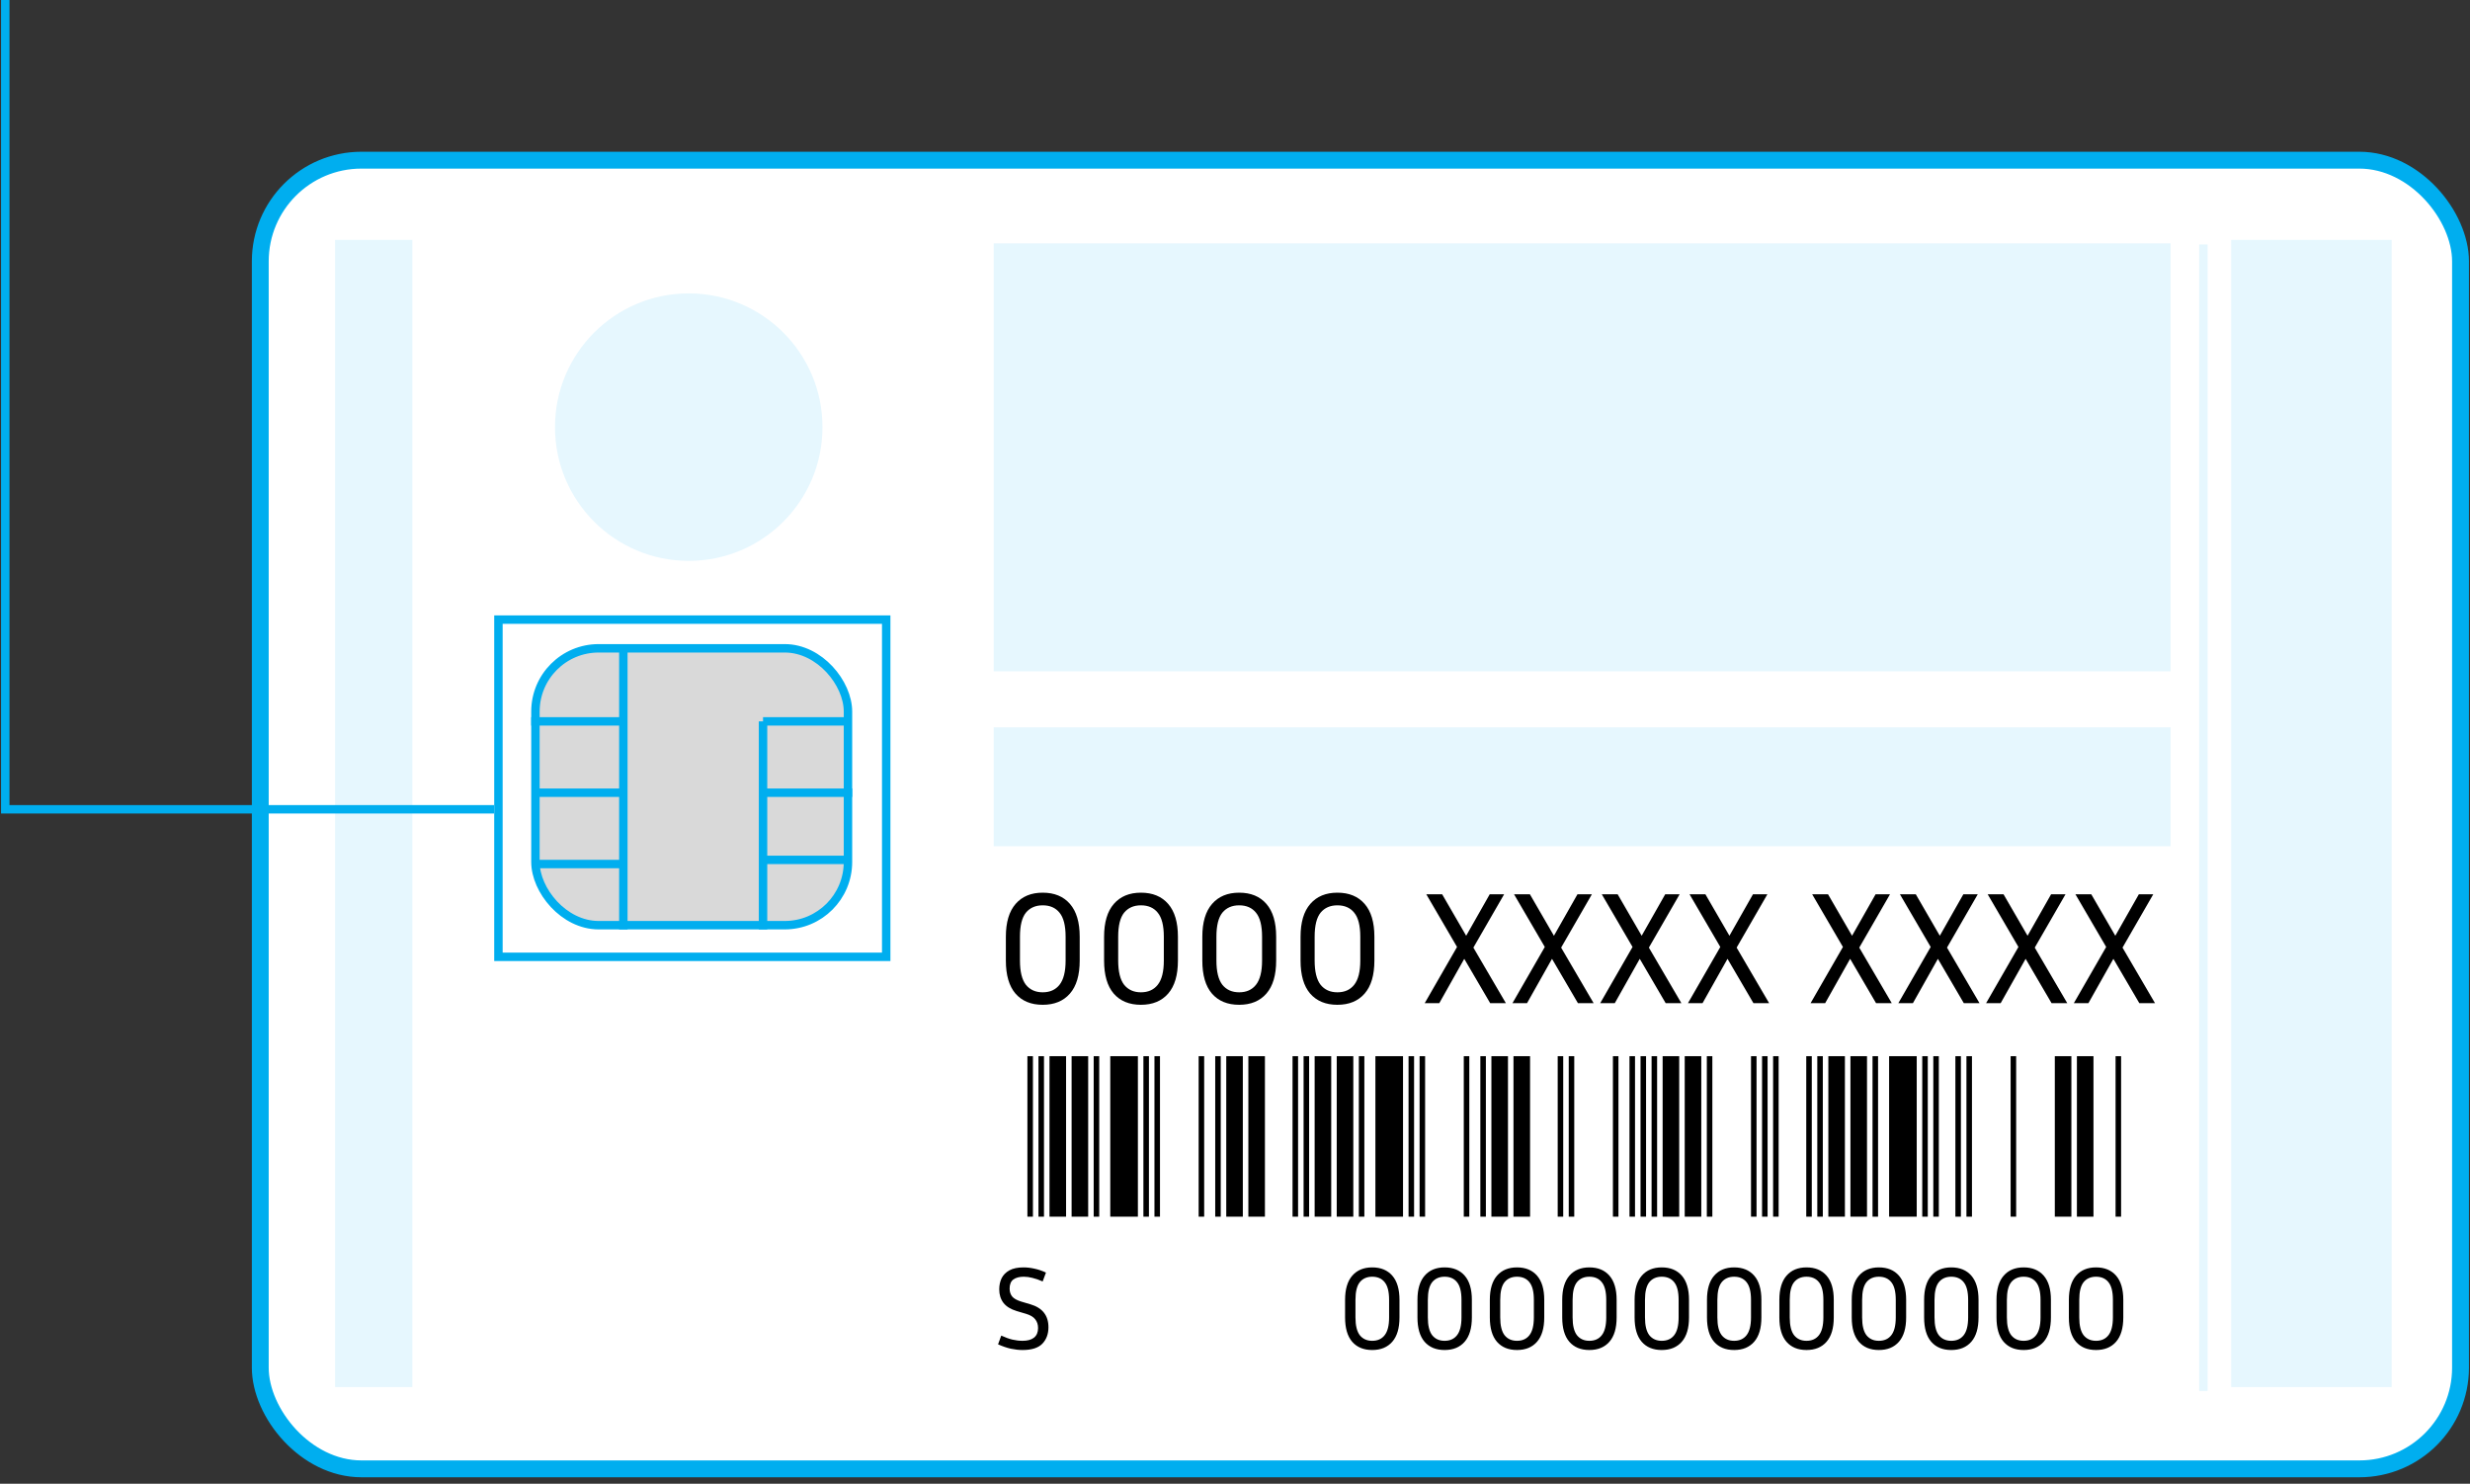<svg width="293" height="176" viewBox="0 0 293 176" fill="none" xmlns="http://www.w3.org/2000/svg">
<rect x="0" y="0" width="293" height="176" fill="#333333" stroke="none"/>
<rect x="30.875" y="19" width="261" height="155.236" rx="12" fill="white" stroke="#00AEEF" stroke-width="2"/>
<path d="M128.078 111.115V113.946C128.078 115.669 127.692 116.973 126.919 117.86C126.146 118.747 125.07 119.19 123.689 119.19C122.308 119.19 121.232 118.747 120.459 117.86C119.699 116.973 119.319 115.669 119.319 113.946V111.115C119.319 109.405 119.705 108.107 120.478 107.22C121.251 106.333 122.321 105.89 123.689 105.89C125.07 105.89 126.146 106.333 126.919 107.22C127.692 108.107 128.078 109.405 128.078 111.115ZM126.406 111.115C126.406 109.798 126.165 108.848 125.684 108.265C125.215 107.682 124.55 107.391 123.689 107.391C122.84 107.391 122.175 107.682 121.694 108.265C121.225 108.848 120.991 109.798 120.991 111.115V113.946C120.991 115.251 121.225 116.207 121.694 116.815C122.175 117.41 122.84 117.708 123.689 117.708C124.55 117.708 125.215 117.41 125.684 116.815C126.165 116.207 126.406 115.251 126.406 113.946V111.115ZM139.73 111.115V113.946C139.73 115.669 139.344 116.973 138.571 117.86C137.799 118.747 136.722 119.19 135.341 119.19C133.961 119.19 132.884 118.747 132.111 117.86C131.351 116.973 130.971 115.669 130.971 113.946V111.115C130.971 109.405 131.358 108.107 132.13 107.22C132.903 106.333 133.973 105.89 135.341 105.89C136.722 105.89 137.799 106.333 138.571 107.22C139.344 108.107 139.73 109.405 139.73 111.115ZM138.058 111.115C138.058 109.798 137.818 108.848 137.336 108.265C136.868 107.682 136.203 107.391 135.341 107.391C134.493 107.391 133.828 107.682 133.346 108.265C132.878 108.848 132.643 109.798 132.643 111.115V113.946C132.643 115.251 132.878 116.207 133.346 116.815C133.828 117.41 134.493 117.708 135.341 117.708C136.203 117.708 136.868 117.41 137.336 116.815C137.818 116.207 138.058 115.251 138.058 113.946V111.115ZM151.383 111.115V113.946C151.383 115.669 150.996 116.973 150.224 117.86C149.451 118.747 148.374 119.19 146.994 119.19C145.613 119.19 144.536 118.747 143.764 117.86C143.004 116.973 142.624 115.669 142.624 113.946V111.115C142.624 109.405 143.01 108.107 143.783 107.22C144.555 106.333 145.626 105.89 146.994 105.89C148.374 105.89 149.451 106.333 150.224 107.22C150.996 108.107 151.383 109.405 151.383 111.115ZM149.711 111.115C149.711 109.798 149.47 108.848 148.989 108.265C148.52 107.682 147.855 107.391 146.994 107.391C146.145 107.391 145.48 107.682 144.999 108.265C144.53 108.848 144.296 109.798 144.296 111.115V113.946C144.296 115.251 144.53 116.207 144.999 116.815C145.48 117.41 146.145 117.708 146.994 117.708C147.855 117.708 148.52 117.41 148.989 116.815C149.47 116.207 149.711 115.251 149.711 113.946V111.115ZM163.035 111.115V113.946C163.035 115.669 162.649 116.973 161.876 117.86C161.103 118.747 160.027 119.19 158.646 119.19C157.265 119.19 156.189 118.747 155.416 117.86C154.656 116.973 154.276 115.669 154.276 113.946V111.115C154.276 109.405 154.662 108.107 155.435 107.22C156.208 106.333 157.278 105.89 158.646 105.89C160.027 105.89 161.103 106.333 161.876 107.22C162.649 108.107 163.035 109.405 163.035 111.115ZM161.363 111.115C161.363 109.798 161.122 108.848 160.641 108.265C160.172 107.682 159.507 107.391 158.646 107.391C157.797 107.391 157.132 107.682 156.651 108.265C156.182 108.848 155.948 109.798 155.948 111.115V113.946C155.948 115.251 156.182 116.207 156.651 116.815C157.132 117.41 157.797 117.708 158.646 117.708C159.507 117.708 160.172 117.41 160.641 116.815C161.122 116.207 161.363 115.251 161.363 113.946V111.115ZM176.773 119L173.695 113.737L170.731 119H169.002L172.84 112.331L169.192 106.08H171.073L173.923 111.001L176.716 106.08H178.426L174.778 112.407L178.635 119H176.773ZM187.182 119L184.104 113.737L181.14 119H179.411L183.249 112.331L179.601 106.08H181.482L184.332 111.001L187.125 106.08H188.835L185.187 112.407L189.044 119H187.182ZM197.591 119L194.513 113.737L191.549 119H189.82L193.658 112.331L190.01 106.08H191.891L194.741 111.001L197.534 106.08H199.244L195.596 112.407L199.453 119H197.591ZM208.001 119L204.923 113.737L201.959 119H200.23L204.068 112.331L200.42 106.08H202.301L205.151 111.001L207.944 106.08H209.654L206.006 112.407L209.863 119H208.001ZM222.547 119L219.469 113.737L216.505 119H214.776L218.614 112.331L214.966 106.08H216.847L219.697 111.001L222.49 106.08H224.2L220.552 112.407L224.409 119H222.547ZM232.957 119L229.879 113.737L226.915 119H225.186L229.024 112.331L225.376 106.08H227.257L230.107 111.001L232.9 106.08H234.61L230.962 112.407L234.819 119H232.957ZM243.366 119L240.288 113.737L237.324 119H235.595L239.433 112.331L235.785 106.08H237.666L240.516 111.001L243.309 106.08H245.019L241.371 112.407L245.228 119H243.366ZM253.775 119L250.697 113.737L247.733 119H246.004L249.842 112.331L246.194 106.08H248.075L250.925 111.001L253.718 106.08H255.428L251.78 112.407L255.637 119H253.775Z" fill="black"/>
<path d="M121.305 159.048C121.893 159.048 122.346 158.922 122.663 158.67C122.98 158.409 123.139 158.031 123.139 157.536C123.139 157.125 123.027 156.78 122.803 156.5C122.588 156.22 122.234 156.005 121.739 155.856L120.605 155.52C119.896 155.305 119.373 154.983 119.037 154.554C118.701 154.115 118.533 153.579 118.533 152.944C118.533 152.459 118.626 152.02 118.813 151.628C119.009 151.236 119.317 150.923 119.737 150.69C120.166 150.457 120.726 150.34 121.417 150.34C121.837 150.34 122.271 150.391 122.719 150.494C123.167 150.587 123.62 150.741 124.077 150.956L123.685 152.006C123.237 151.81 122.831 151.67 122.467 151.586C122.112 151.493 121.772 151.446 121.445 151.446C120.913 151.446 120.498 151.558 120.199 151.782C119.91 151.997 119.765 152.356 119.765 152.86C119.765 153.224 119.863 153.532 120.059 153.784C120.255 154.027 120.605 154.227 121.109 154.386L122.243 154.722C123.662 155.142 124.371 156.047 124.371 157.438C124.371 158.241 124.128 158.894 123.643 159.398C123.158 159.893 122.378 160.14 121.305 160.14C120.866 160.14 120.4 160.089 119.905 159.986C119.42 159.874 118.916 159.701 118.393 159.468L118.771 158.432C119.266 158.656 119.709 158.815 120.101 158.908C120.502 159.001 120.904 159.048 121.305 159.048ZM166.012 154.19V156.276C166.012 157.545 165.727 158.507 165.158 159.16C164.589 159.813 163.795 160.14 162.778 160.14C161.761 160.14 160.967 159.813 160.398 159.16C159.838 158.507 159.558 157.545 159.558 156.276V154.19C159.558 152.93 159.843 151.973 160.412 151.32C160.981 150.667 161.77 150.34 162.778 150.34C163.795 150.34 164.589 150.667 165.158 151.32C165.727 151.973 166.012 152.93 166.012 154.19ZM164.78 154.19C164.78 153.219 164.603 152.519 164.248 152.09C163.903 151.661 163.413 151.446 162.778 151.446C162.153 151.446 161.663 151.661 161.308 152.09C160.963 152.519 160.79 153.219 160.79 154.19V156.276C160.79 157.237 160.963 157.942 161.308 158.39C161.663 158.829 162.153 159.048 162.778 159.048C163.413 159.048 163.903 158.829 164.248 158.39C164.603 157.942 164.78 157.237 164.78 156.276V154.19ZM174.598 154.19V156.276C174.598 157.545 174.313 158.507 173.744 159.16C173.175 159.813 172.381 160.14 171.364 160.14C170.347 160.14 169.553 159.813 168.984 159.16C168.424 158.507 168.144 157.545 168.144 156.276V154.19C168.144 152.93 168.429 151.973 168.998 151.32C169.567 150.667 170.356 150.34 171.364 150.34C172.381 150.34 173.175 150.667 173.744 151.32C174.313 151.973 174.598 152.93 174.598 154.19ZM173.366 154.19C173.366 153.219 173.189 152.519 172.834 152.09C172.489 151.661 171.999 151.446 171.364 151.446C170.739 151.446 170.249 151.661 169.894 152.09C169.549 152.519 169.376 153.219 169.376 154.19V156.276C169.376 157.237 169.549 157.942 169.894 158.39C170.249 158.829 170.739 159.048 171.364 159.048C171.999 159.048 172.489 158.829 172.834 158.39C173.189 157.942 173.366 157.237 173.366 156.276V154.19ZM183.184 154.19V156.276C183.184 157.545 182.899 158.507 182.33 159.16C181.761 159.813 180.967 160.14 179.95 160.14C178.933 160.14 178.139 159.813 177.57 159.16C177.01 158.507 176.73 157.545 176.73 156.276V154.19C176.73 152.93 177.015 151.973 177.584 151.32C178.153 150.667 178.942 150.34 179.95 150.34C180.967 150.34 181.761 150.667 182.33 151.32C182.899 151.973 183.184 152.93 183.184 154.19ZM181.952 154.19C181.952 153.219 181.775 152.519 181.42 152.09C181.075 151.661 180.585 151.446 179.95 151.446C179.325 151.446 178.835 151.661 178.48 152.09C178.135 152.519 177.962 153.219 177.962 154.19V156.276C177.962 157.237 178.135 157.942 178.48 158.39C178.835 158.829 179.325 159.048 179.95 159.048C180.585 159.048 181.075 158.829 181.42 158.39C181.775 157.942 181.952 157.237 181.952 156.276V154.19ZM191.77 154.19V156.276C191.77 157.545 191.485 158.507 190.916 159.16C190.347 159.813 189.553 160.14 188.536 160.14C187.519 160.14 186.725 159.813 186.156 159.16C185.596 158.507 185.316 157.545 185.316 156.276V154.19C185.316 152.93 185.601 151.973 186.17 151.32C186.739 150.667 187.528 150.34 188.536 150.34C189.553 150.34 190.347 150.667 190.916 151.32C191.485 151.973 191.77 152.93 191.77 154.19ZM190.538 154.19C190.538 153.219 190.361 152.519 190.006 152.09C189.661 151.661 189.171 151.446 188.536 151.446C187.911 151.446 187.421 151.661 187.066 152.09C186.721 152.519 186.548 153.219 186.548 154.19V156.276C186.548 157.237 186.721 157.942 187.066 158.39C187.421 158.829 187.911 159.048 188.536 159.048C189.171 159.048 189.661 158.829 190.006 158.39C190.361 157.942 190.538 157.237 190.538 156.276V154.19ZM200.356 154.19V156.276C200.356 157.545 200.071 158.507 199.502 159.16C198.933 159.813 198.139 160.14 197.122 160.14C196.105 160.14 195.311 159.813 194.742 159.16C194.182 158.507 193.902 157.545 193.902 156.276V154.19C193.902 152.93 194.187 151.973 194.756 151.32C195.325 150.667 196.114 150.34 197.122 150.34C198.139 150.34 198.933 150.667 199.502 151.32C200.071 151.973 200.356 152.93 200.356 154.19ZM199.124 154.19C199.124 153.219 198.947 152.519 198.592 152.09C198.247 151.661 197.757 151.446 197.122 151.446C196.497 151.446 196.007 151.661 195.652 152.09C195.307 152.519 195.134 153.219 195.134 154.19V156.276C195.134 157.237 195.307 157.942 195.652 158.39C196.007 158.829 196.497 159.048 197.122 159.048C197.757 159.048 198.247 158.829 198.592 158.39C198.947 157.942 199.124 157.237 199.124 156.276V154.19ZM208.942 154.19V156.276C208.942 157.545 208.657 158.507 208.088 159.16C207.518 159.813 206.725 160.14 205.708 160.14C204.69 160.14 203.897 159.813 203.328 159.16C202.768 158.507 202.488 157.545 202.488 156.276V154.19C202.488 152.93 202.772 151.973 203.342 151.32C203.911 150.667 204.7 150.34 205.708 150.34C206.725 150.34 207.518 150.667 208.088 151.32C208.657 151.973 208.942 152.93 208.942 154.19ZM207.71 154.19C207.71 153.219 207.532 152.519 207.178 152.09C206.832 151.661 206.342 151.446 205.708 151.446C205.082 151.446 204.592 151.661 204.238 152.09C203.892 152.519 203.72 153.219 203.72 154.19V156.276C203.72 157.237 203.892 157.942 204.238 158.39C204.592 158.829 205.082 159.048 205.708 159.048C206.342 159.048 206.832 158.829 207.178 158.39C207.532 157.942 207.71 157.237 207.71 156.276V154.19ZM217.528 154.19V156.276C217.528 157.545 217.243 158.507 216.674 159.16C216.104 159.813 215.311 160.14 214.294 160.14C213.276 160.14 212.483 159.813 211.914 159.16C211.354 158.507 211.074 157.545 211.074 156.276V154.19C211.074 152.93 211.358 151.973 211.928 151.32C212.497 150.667 213.286 150.34 214.294 150.34C215.311 150.34 216.104 150.667 216.674 151.32C217.243 151.973 217.528 152.93 217.528 154.19ZM216.296 154.19C216.296 153.219 216.118 152.519 215.764 152.09C215.418 151.661 214.928 151.446 214.294 151.446C213.668 151.446 213.178 151.661 212.824 152.09C212.478 152.519 212.306 153.219 212.306 154.19V156.276C212.306 157.237 212.478 157.942 212.824 158.39C213.178 158.829 213.668 159.048 214.294 159.048C214.928 159.048 215.418 158.829 215.764 158.39C216.118 157.942 216.296 157.237 216.296 156.276V154.19ZM226.114 154.19V156.276C226.114 157.545 225.829 158.507 225.26 159.16C224.69 159.813 223.897 160.14 222.88 160.14C221.862 160.14 221.069 159.813 220.5 159.16C219.94 158.507 219.66 157.545 219.66 156.276V154.19C219.66 152.93 219.944 151.973 220.514 151.32C221.083 150.667 221.872 150.34 222.88 150.34C223.897 150.34 224.69 150.667 225.26 151.32C225.829 151.973 226.114 152.93 226.114 154.19ZM224.882 154.19C224.882 153.219 224.704 152.519 224.35 152.09C224.004 151.661 223.514 151.446 222.88 151.446C222.254 151.446 221.764 151.661 221.41 152.09C221.064 152.519 220.892 153.219 220.892 154.19V156.276C220.892 157.237 221.064 157.942 221.41 158.39C221.764 158.829 222.254 159.048 222.88 159.048C223.514 159.048 224.004 158.829 224.35 158.39C224.704 157.942 224.882 157.237 224.882 156.276V154.19ZM234.7 154.19V156.276C234.7 157.545 234.415 158.507 233.846 159.16C233.276 159.813 232.483 160.14 231.466 160.14C230.448 160.14 229.655 159.813 229.086 159.16C228.526 158.507 228.246 157.545 228.246 156.276V154.19C228.246 152.93 228.53 151.973 229.1 151.32C229.669 150.667 230.458 150.34 231.466 150.34C232.483 150.34 233.276 150.667 233.846 151.32C234.415 151.973 234.7 152.93 234.7 154.19ZM233.468 154.19C233.468 153.219 233.29 152.519 232.936 152.09C232.59 151.661 232.1 151.446 231.466 151.446C230.84 151.446 230.35 151.661 229.996 152.09C229.65 152.519 229.478 153.219 229.478 154.19V156.276C229.478 157.237 229.65 157.942 229.996 158.39C230.35 158.829 230.84 159.048 231.466 159.048C232.1 159.048 232.59 158.829 232.936 158.39C233.29 157.942 233.468 157.237 233.468 156.276V154.19ZM243.286 154.19V156.276C243.286 157.545 243.001 158.507 242.432 159.16C241.862 159.813 241.069 160.14 240.052 160.14C239.034 160.14 238.241 159.813 237.672 159.16C237.112 158.507 236.832 157.545 236.832 156.276V154.19C236.832 152.93 237.116 151.973 237.686 151.32C238.255 150.667 239.044 150.34 240.052 150.34C241.069 150.34 241.862 150.667 242.432 151.32C243.001 151.973 243.286 152.93 243.286 154.19ZM242.054 154.19C242.054 153.219 241.876 152.519 241.522 152.09C241.176 151.661 240.686 151.446 240.052 151.446C239.426 151.446 238.936 151.661 238.582 152.09C238.236 152.519 238.064 153.219 238.064 154.19V156.276C238.064 157.237 238.236 157.942 238.582 158.39C238.936 158.829 239.426 159.048 240.052 159.048C240.686 159.048 241.176 158.829 241.522 158.39C241.876 157.942 242.054 157.237 242.054 156.276V154.19ZM251.872 154.19V156.276C251.872 157.545 251.587 158.507 251.018 159.16C250.448 159.813 249.655 160.14 248.638 160.14C247.62 160.14 246.827 159.813 246.258 159.16C245.698 158.507 245.418 157.545 245.418 156.276V154.19C245.418 152.93 245.702 151.973 246.272 151.32C246.841 150.667 247.63 150.34 248.638 150.34C249.655 150.34 250.448 150.667 251.018 151.32C251.587 151.973 251.872 152.93 251.872 154.19ZM250.64 154.19C250.64 153.219 250.462 152.519 250.108 152.09C249.762 151.661 249.272 151.446 248.638 151.446C248.012 151.446 247.522 151.661 247.168 152.09C246.822 152.519 246.65 153.219 246.65 154.19V156.276C246.65 157.237 246.822 157.942 247.168 158.39C247.522 158.829 248.012 159.048 248.638 159.048C249.272 159.048 249.762 158.829 250.108 158.39C250.462 157.942 250.64 157.237 250.64 156.276V154.19Z" fill="black"/>
<rect x="63.515" y="76.904" width="37.075" height="32.844" rx="7.5" fill="#D9D9D9" stroke="#00AEEF"/>
<path d="M73.943 77.109V110.249" stroke="#00AEEF"/>
<path d="M90.513 85.571V110.249" stroke="#00AEEF"/>
<path d="M63.015 85.571H73.591" stroke="#00AEEF"/>
<path d="M90.513 85.571H100.384" stroke="#00AEEF"/>
<path d="M63.72 94.032H74.296" stroke="#00AEEF"/>
<path d="M90.513 94.032H101.09" stroke="#00AEEF"/>
<path d="M63.72 102.493H74.296" stroke="#00AEEF"/>
<path d="M90.875 102H100.875" stroke="#00AEEF"/>
<rect x="117.875" y="28.868" width="139.609" height="50.767" fill="#E6F7FE"/>
<rect x="283.709" y="28.458" width="136.083" height="19.038" transform="rotate(90 283.709 28.458)" fill="#E6F7FE"/>
<rect x="261.875" y="29" width="136" height="1" transform="rotate(90 261.875 29)" fill="#E6F7FE"/>
<rect x="122.53" y="144.324" width="0.655" height="19.038" transform="rotate(-180 122.53 144.324)" fill="black"/>
<rect x="195.262" y="144.324" width="0.655" height="19.038" transform="rotate(-180 195.262 144.324)" fill="black"/>
<rect x="209.677" y="144.324" width="0.655" height="19.038" transform="rotate(-180 209.677 144.324)" fill="black"/>
<rect x="153.981" y="144.324" width="0.655" height="19.038" transform="rotate(-180 153.981 144.324)" fill="black"/>
<rect x="214.919" y="144.324" width="0.655" height="19.038" transform="rotate(-180 214.919 144.324)" fill="black"/>
<rect x="123.841" y="144.324" width="0.655" height="19.038" transform="rotate(-180 123.841 144.324)" fill="black"/>
<rect x="196.572" y="144.324" width="0.655" height="19.038" transform="rotate(-180 196.572 144.324)" fill="black"/>
<rect x="210.987" y="144.324" width="0.655" height="19.038" transform="rotate(-180 210.987 144.324)" fill="black"/>
<rect x="155.292" y="144.324" width="0.655" height="19.038" transform="rotate(-180 155.292 144.324)" fill="black"/>
<rect x="216.229" y="144.324" width="0.655" height="19.038" transform="rotate(-180 216.229 144.324)" fill="black"/>
<rect x="126.461" y="144.324" width="1.966" height="19.038" transform="rotate(-180 126.461 144.324)" fill="black"/>
<rect x="199.193" y="144.324" width="1.966" height="19.038" transform="rotate(-180 199.193 144.324)" fill="black"/>
<rect x="157.914" y="144.324" width="1.966" height="19.038" transform="rotate(-180 157.914 144.324)" fill="black"/>
<rect x="218.85" y="144.324" width="1.966" height="19.038" transform="rotate(-180 218.85 144.324)" fill="black"/>
<rect x="147.429" y="144.324" width="1.966" height="19.038" transform="rotate(-180 147.429 144.324)" fill="black"/>
<rect x="178.881" y="144.324" width="1.966" height="19.038" transform="rotate(-180 178.881 144.324)" fill="black"/>
<rect x="245.715" y="144.324" width="1.966" height="19.038" transform="rotate(-180 245.715 144.324)" fill="black"/>
<rect x="129.083" y="144.324" width="1.966" height="19.038" transform="rotate(-180 129.083 144.324)" fill="black"/>
<rect x="201.814" y="144.324" width="1.966" height="19.038" transform="rotate(-180 201.814 144.324)" fill="black"/>
<rect x="160.534" y="144.324" width="1.966" height="19.038" transform="rotate(-180 160.534 144.324)" fill="black"/>
<rect x="221.471" y="144.324" width="1.966" height="19.038" transform="rotate(-180 221.471 144.324)" fill="black"/>
<rect x="150.05" y="144.324" width="1.966" height="19.038" transform="rotate(-180 150.05 144.324)" fill="black"/>
<rect x="181.501" y="144.324" width="1.966" height="19.038" transform="rotate(-180 181.501 144.324)" fill="black"/>
<rect x="248.336" y="144.324" width="1.966" height="19.038" transform="rotate(-180 248.336 144.324)" fill="black"/>
<rect x="134.98" y="144.324" width="3.276" height="19.038" transform="rotate(-180 134.98 144.324)" fill="black"/>
<rect x="166.431" y="144.324" width="3.276" height="19.038" transform="rotate(-180 166.431 144.324)" fill="black"/>
<rect x="227.369" y="144.324" width="3.276" height="19.038" transform="rotate(-180 227.369 144.324)" fill="black"/>
<rect x="130.393" y="144.324" width="0.655" height="19.038" transform="rotate(-180 130.393 144.324)" fill="black"/>
<rect x="203.125" y="144.324" width="0.655" height="19.038" transform="rotate(-180 203.125 144.324)" fill="black"/>
<rect x="161.845" y="144.324" width="0.655" height="19.038" transform="rotate(-180 161.845 144.324)" fill="black"/>
<rect x="222.782" y="144.324" width="0.655" height="19.038" transform="rotate(-180 222.782 144.324)" fill="black"/>
<rect x="136.29" y="144.324" width="0.655" height="19.038" transform="rotate(-180 136.29 144.324)" fill="black"/>
<rect x="232.61" y="144.324" width="0.655" height="19.038" transform="rotate(-180 232.61 144.324)" fill="black"/>
<rect x="185.434" y="144.324" width="0.655" height="19.038" transform="rotate(-180 185.434 144.324)" fill="black"/>
<rect x="167.742" y="144.324" width="0.655" height="19.038" transform="rotate(-180 167.742 144.324)" fill="black"/>
<rect x="228.679" y="144.324" width="0.655" height="19.038" transform="rotate(-180 228.679 144.324)" fill="black"/>
<rect x="144.809" y="144.324" width="0.655" height="19.038" transform="rotate(-180 144.809 144.324)" fill="black"/>
<rect x="193.951" y="144.324" width="0.655" height="19.038" transform="rotate(-180 193.951 144.324)" fill="black"/>
<rect x="208.367" y="144.324" width="0.655" height="19.038" transform="rotate(-180 208.367 144.324)" fill="black"/>
<rect x="176.26" y="144.324" width="0.655" height="19.038" transform="rotate(-180 176.26 144.324)" fill="black"/>
<rect x="137.601" y="144.324" width="0.655" height="19.038" transform="rotate(-180 137.601 144.324)" fill="black"/>
<rect x="233.921" y="144.324" width="0.655" height="19.038" transform="rotate(-180 233.921 144.324)" fill="black"/>
<rect x="186.744" y="144.324" width="0.655" height="19.038" transform="rotate(-180 186.744 144.324)" fill="black"/>
<rect x="169.052" y="144.324" width="0.655" height="19.038" transform="rotate(-180 169.052 144.324)" fill="black"/>
<rect x="229.99" y="144.324" width="0.655" height="19.038" transform="rotate(-180 229.99 144.324)" fill="black"/>
<rect x="142.843" y="144.324" width="0.655" height="19.038" transform="rotate(-180 142.843 144.324)" fill="black"/>
<rect x="239.163" y="144.324" width="0.655" height="19.038" transform="rotate(-180 239.163 144.324)" fill="black"/>
<rect x="251.612" y="144.324" width="0.655" height="19.038" transform="rotate(-180 251.612 144.324)" fill="black"/>
<rect x="191.986" y="144.324" width="0.655" height="19.038" transform="rotate(-180 191.986 144.324)" fill="black"/>
<rect x="174.294" y="144.324" width="0.655" height="19.038" transform="rotate(-180 174.294 144.324)" fill="black"/>
<rect x="48.913" y="28.458" width="136.083" height="9.166" transform="rotate(90 48.913 28.458)" fill="#E6F7FE"/>
<rect x="117.875" y="86.276" width="139.609" height="14.102" fill="#E6F7FE"/>
<circle cx="81.7" cy="50.668" r="15.865" fill="#E6F7FE"/>
<rect x="-0.5" y="0.5" width="46" height="40" transform="matrix(-1 0 0 1 104.625 73)" stroke="#00AEEF"/>
<path d="M58.625 96H0.625V0" stroke="#00AEEF"/>
</svg>

